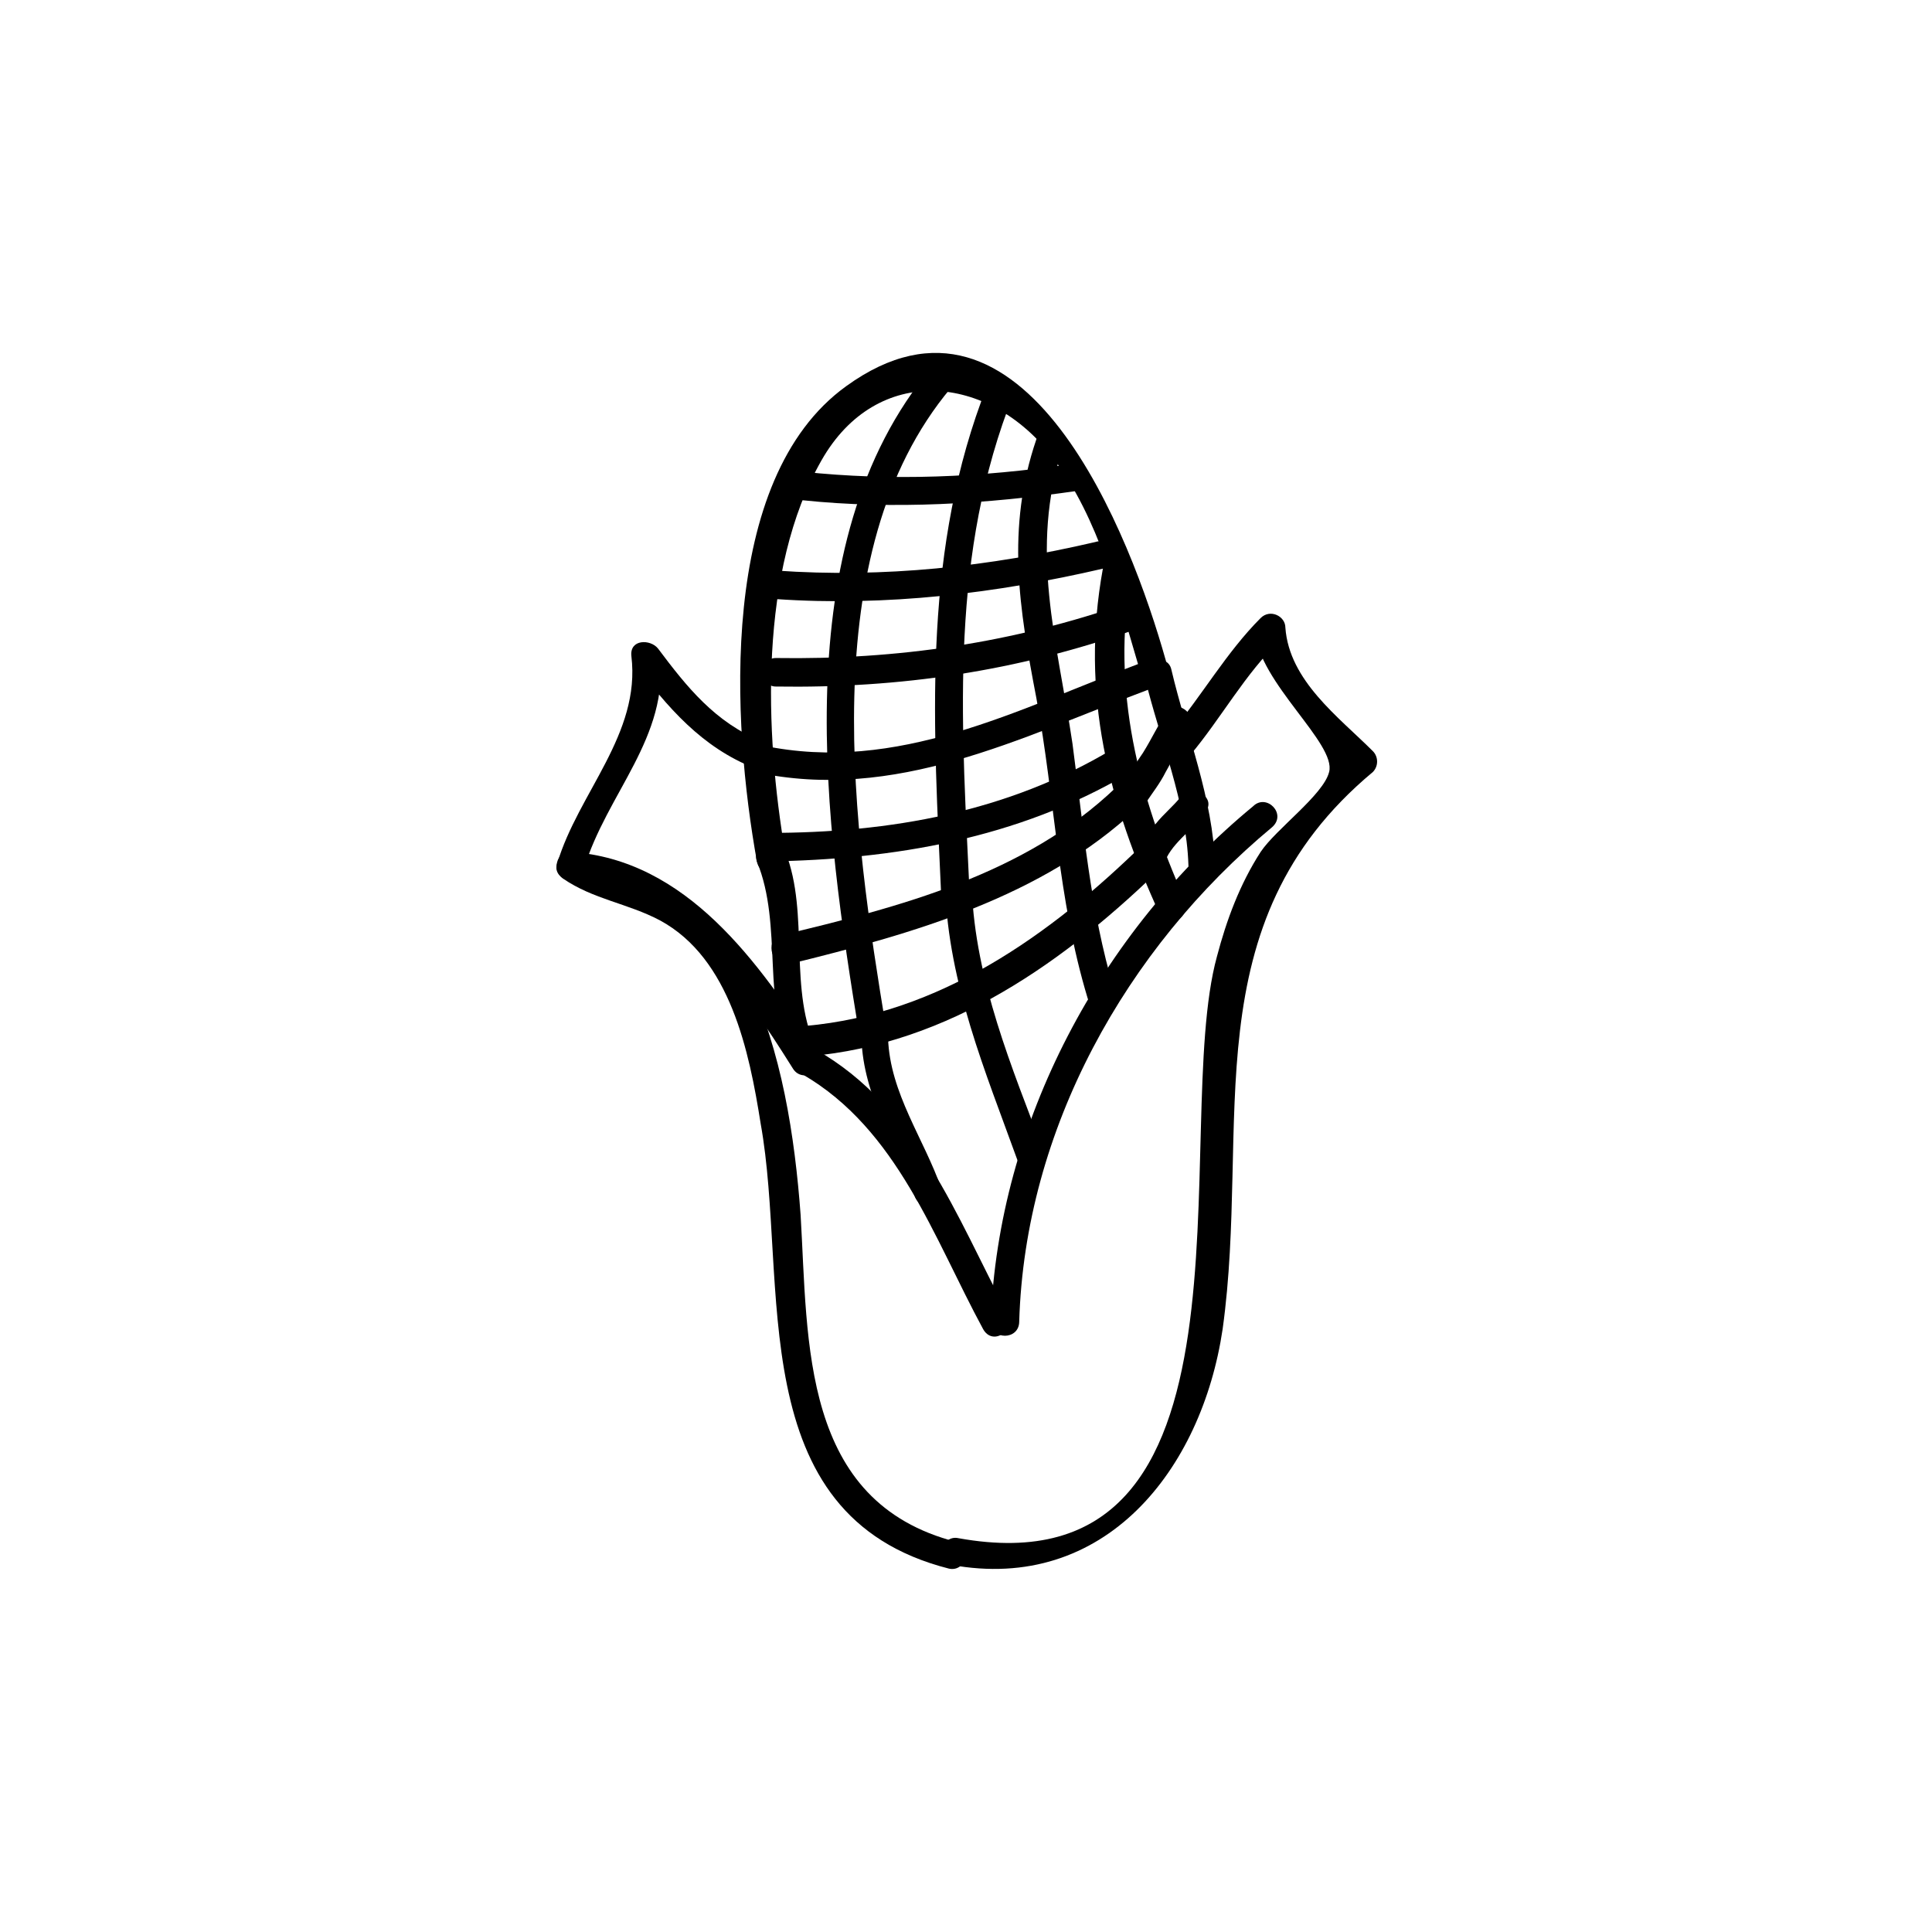 <?xml version="1.0" encoding="UTF-8"?>
<!-- Uploaded to: SVG Repo, www.svgrepo.com, Generator: SVG Repo Mixer Tools -->
<svg fill="#000000" width="800px" height="800px" version="1.1" viewBox="144 144 512 512" xmlns="http://www.w3.org/2000/svg">
 <g>
  <path d="m352.14 370.27c-5.543-32.242-7.055-75.066 9.574-104.29 14.609-25.695 44.336-23.176 61.465-0.504 12.09 16.121 17.129 36.777 22.672 55.418 1.512 4.535 8.566 2.519 7.055-2.016-9.07-32.242-37.281-106.81-84.641-72.547-34.258 24.688-30.23 89.68-23.68 125.95 1.004 5.039 8.059 3.023 7.555-2.016z"/>
  <path d="m459.45 344.07c8.062-9.574 14.609-21.664 23.68-30.23-2.016-1.008-4.535-2.016-6.551-2.519 1.008 13.602 21.664 29.727 19.648 37.281-1.512 6.047-14.105 15.113-18.137 21.16-5.543 8.566-9.07 18.137-11.586 27.711-12.594 45.848 15.113 169.28-68.52 154.16-4.535-1.008-6.551 6.551-2.016 7.055 40.809 7.559 66.504-25.191 72.043-62.473 7.559-54.41-8.566-107.31 39.801-147.62 1.512-1.512 1.512-4.031 0-5.543-9.07-9.07-22.168-18.641-23.176-32.746 0-3.023-4.031-5.039-6.551-2.519-9.07 9.07-15.617 20.656-23.68 30.23-3.523 4.535 2.019 9.574 5.043 6.047z"/>
  <path d="m476.07 357.68c-40.305 33.25-67.512 83.633-69.527 136.53 0 5.039 7.559 5.039 7.559 0 1.512-50.883 28.215-98.746 67.008-130.99 4.027-3.523-1.512-9.066-5.039-5.539z"/>
  <path d="m346.09 340.55c-12.594-5.039-20.152-14.609-27.711-24.688-2.016-2.519-7.559-2.519-7.055 2.016 2.519 20.656-14.105 36.273-19.648 54.914-1.008 2.519 1.512 4.535 3.527 4.535 27.711 2.016 45.344 28.215 58.945 49.879 2.519 4.031 9.07 0.504 6.551-4.031-15.617-24.184-34.762-51.387-65.496-53.402 1.008 1.512 2.519 3.023 3.527 4.535 6.047-20.152 22.672-34.762 20.152-56.93-2.519 0.504-4.535 1.512-7.055 2.016 9.07 12.09 18.137 22.672 32.242 28.215 4.539 2.008 6.555-5.551 2.019-7.059z"/>
  <path d="m293.19 376.82c8.062 5.543 17.129 6.551 25.695 11.082 18.641 10.078 23.68 34.762 26.703 53.906 7.559 41.816-5.543 103.79 49.879 117.89 4.535 1.008 6.551-6.047 2.016-7.055-41.312-10.578-39.297-52.898-41.312-86.656-1.512-20.656-5.039-43.832-14.105-62.473-11.082-22.168-27.711-20.152-45.344-32.746-3.531-3.523-7.562 3.027-3.531 6.051z"/>
  <path d="m356.67 428.71c25.191 14.609 34.762 43.328 47.863 67.512 2.519 4.535 8.566 0.504 6.551-4.031-13.602-25.695-24.184-54.914-50.883-70.031-4.035-2.516-8.066 4.031-3.531 6.551z"/>
  <path d="m344.58 372.29c7.055 17.129 1.008 37.785 9.574 54.41 2.016 4.535 8.566 0.504 6.551-4.031-8.062-16.121-2.016-36.273-8.566-52.898-2.016-4.031-9.07-2.016-7.559 2.519z"/>
  <path d="m390.93 241.3c-39.297 46.855-28.215 121.92-19.145 177.34 1.008 4.535 8.062 2.519 7.055-2.016-8.566-51.891-19.648-125.95 17.129-169.79 3.527-4.027-2.016-9.062-5.039-5.539z"/>
  <path d="m404.03 250.37c-15.617 42.824-12.594 86.656-10.578 131.5 0 5.039 7.559 5.039 7.559 0-2.016-43.832-5.543-87.16 10.078-129.48 2.012-4.535-5.547-6.551-7.059-2.016z"/>
  <path d="m418.64 260.44c-8.062 23.68-4.535 44.84 0 68.52 5.039 27.207 5.543 52.898 13.602 79.602 1.512 4.535 8.566 2.519 7.055-2.016-6.551-22.168-8.062-42.824-11.082-65.496-4.031-27.207-11.586-51.387-2.519-78.594 2.012-4.531-5.543-6.547-7.055-2.016z"/>
  <path d="m436.27 294.7c-6.047 33.25 1.512 61.969 15.113 91.691 2.016 4.535 8.566 0.504 6.551-4.031-12.09-27.207-19.648-55.922-14.105-85.648 0.5-5.035-7.055-7.051-7.559-2.012z"/>
  <path d="m356.67 276.57c24.184 2.519 48.871 1.008 73.051-2.519 5.039-0.504 2.519-8.062-2.016-7.055-23.68 3.527-47.359 4.535-71.039 2.016-4.531-0.504-4.531 7.055 0.004 7.559z"/>
  <path d="m349.62 302.76c29.223 2.016 58.441-1.512 86.656-8.062 4.535-1.008 2.519-8.566-2.016-7.055-28.215 6.555-55.922 9.578-84.641 7.562-5.039-0.504-5.039 7.051 0 7.555z"/>
  <path d="m349.62 325.94c32.746 0.504 63.984-4.031 95.219-15.113 4.535-1.512 2.519-9.07-2.016-7.055-30.23 10.578-60.961 15.113-93.203 14.609-4.535 0.004-4.535 7.559 0 7.559z"/>
  <path d="m344.07 348.61c37.281 8.062 70.031-9.07 103.79-21.664 4.535-1.512 2.519-9.07-2.016-7.055-32.242 12.09-63.984 29.223-99.754 21.664-4.535-1.508-6.547 6.047-2.016 7.055z"/>
  <path d="m347.6 372.29c33.25-0.504 66-6.047 95.219-23.176 4.031-2.519 0.504-9.07-4.031-6.551-27.707 16.629-58.941 22.168-91.188 22.168-4.535 0.504-4.535 8.062 0 7.559z"/>
  <path d="m353.14 399.5c32.746-8.062 67.008-17.633 92.195-41.312 3.527-3.527-2.016-8.566-5.543-5.543-24.184 23.176-57.434 31.738-89.176 39.297-4.027 1.512-2.012 8.566 2.523 7.559z"/>
  <path d="m354.66 424.18c37.785-2.016 69.023-23.176 95.723-48.871 3.527-3.527-2.016-8.566-5.543-5.543-25.191 24.184-54.914 44.336-90.688 46.352-4.531 0.508-4.531 8.062 0.508 8.062z"/>
  <path d="m394.46 379.34c1.008 25.695 10.578 48.367 19.145 72.043 1.512 4.535 9.07 2.519 7.055-2.016-8.566-22.672-18.137-45.344-19.145-70.031 0-4.531-7.559-5.035-7.055 0.004z"/>
  <path d="m372.29 419.14c0.504 15.617 9.07 27.711 14.105 41.816 1.512 4.535 9.07 2.519 7.055-2.016-4.535-13.098-13.602-25.191-14.105-39.801 0.504-5.039-7.055-5.039-7.055 0z"/>
  <path d="m466 373.3c-0.504-17.633-7.559-34.762-11.586-51.891-1.008-4.535-8.566-2.519-7.055 2.016 4.031 16.625 11.082 33.25 11.586 49.879 0.004 4.531 7.559 4.531 7.055-0.004z"/>
  <path d="m447.36 357.18c2.016-3.023 4.031-5.543 5.543-8.566 2.016-3.527 3.527-7.055 6.047-10.578 3.023-4.031-2.519-9.07-5.543-5.543-2.519 3.527-4.031 7.055-6.551 11.082-2.016 3.023-4.535 6.551-6.551 9.574-2.516 4.031 4.031 8.062 7.055 4.031z"/>
  <path d="m452.39 373.3c1.512-5.543 7.559-9.07 11.082-14.105 3.023-4.031-3.527-7.559-6.551-4.031-2.016 2.519-4.535 4.535-6.551 7.055-2.519 2.519-4.031 5.543-5.039 8.566-2.012 5.035 5.547 7.051 7.059 2.516z"/>
 </g>
</svg>